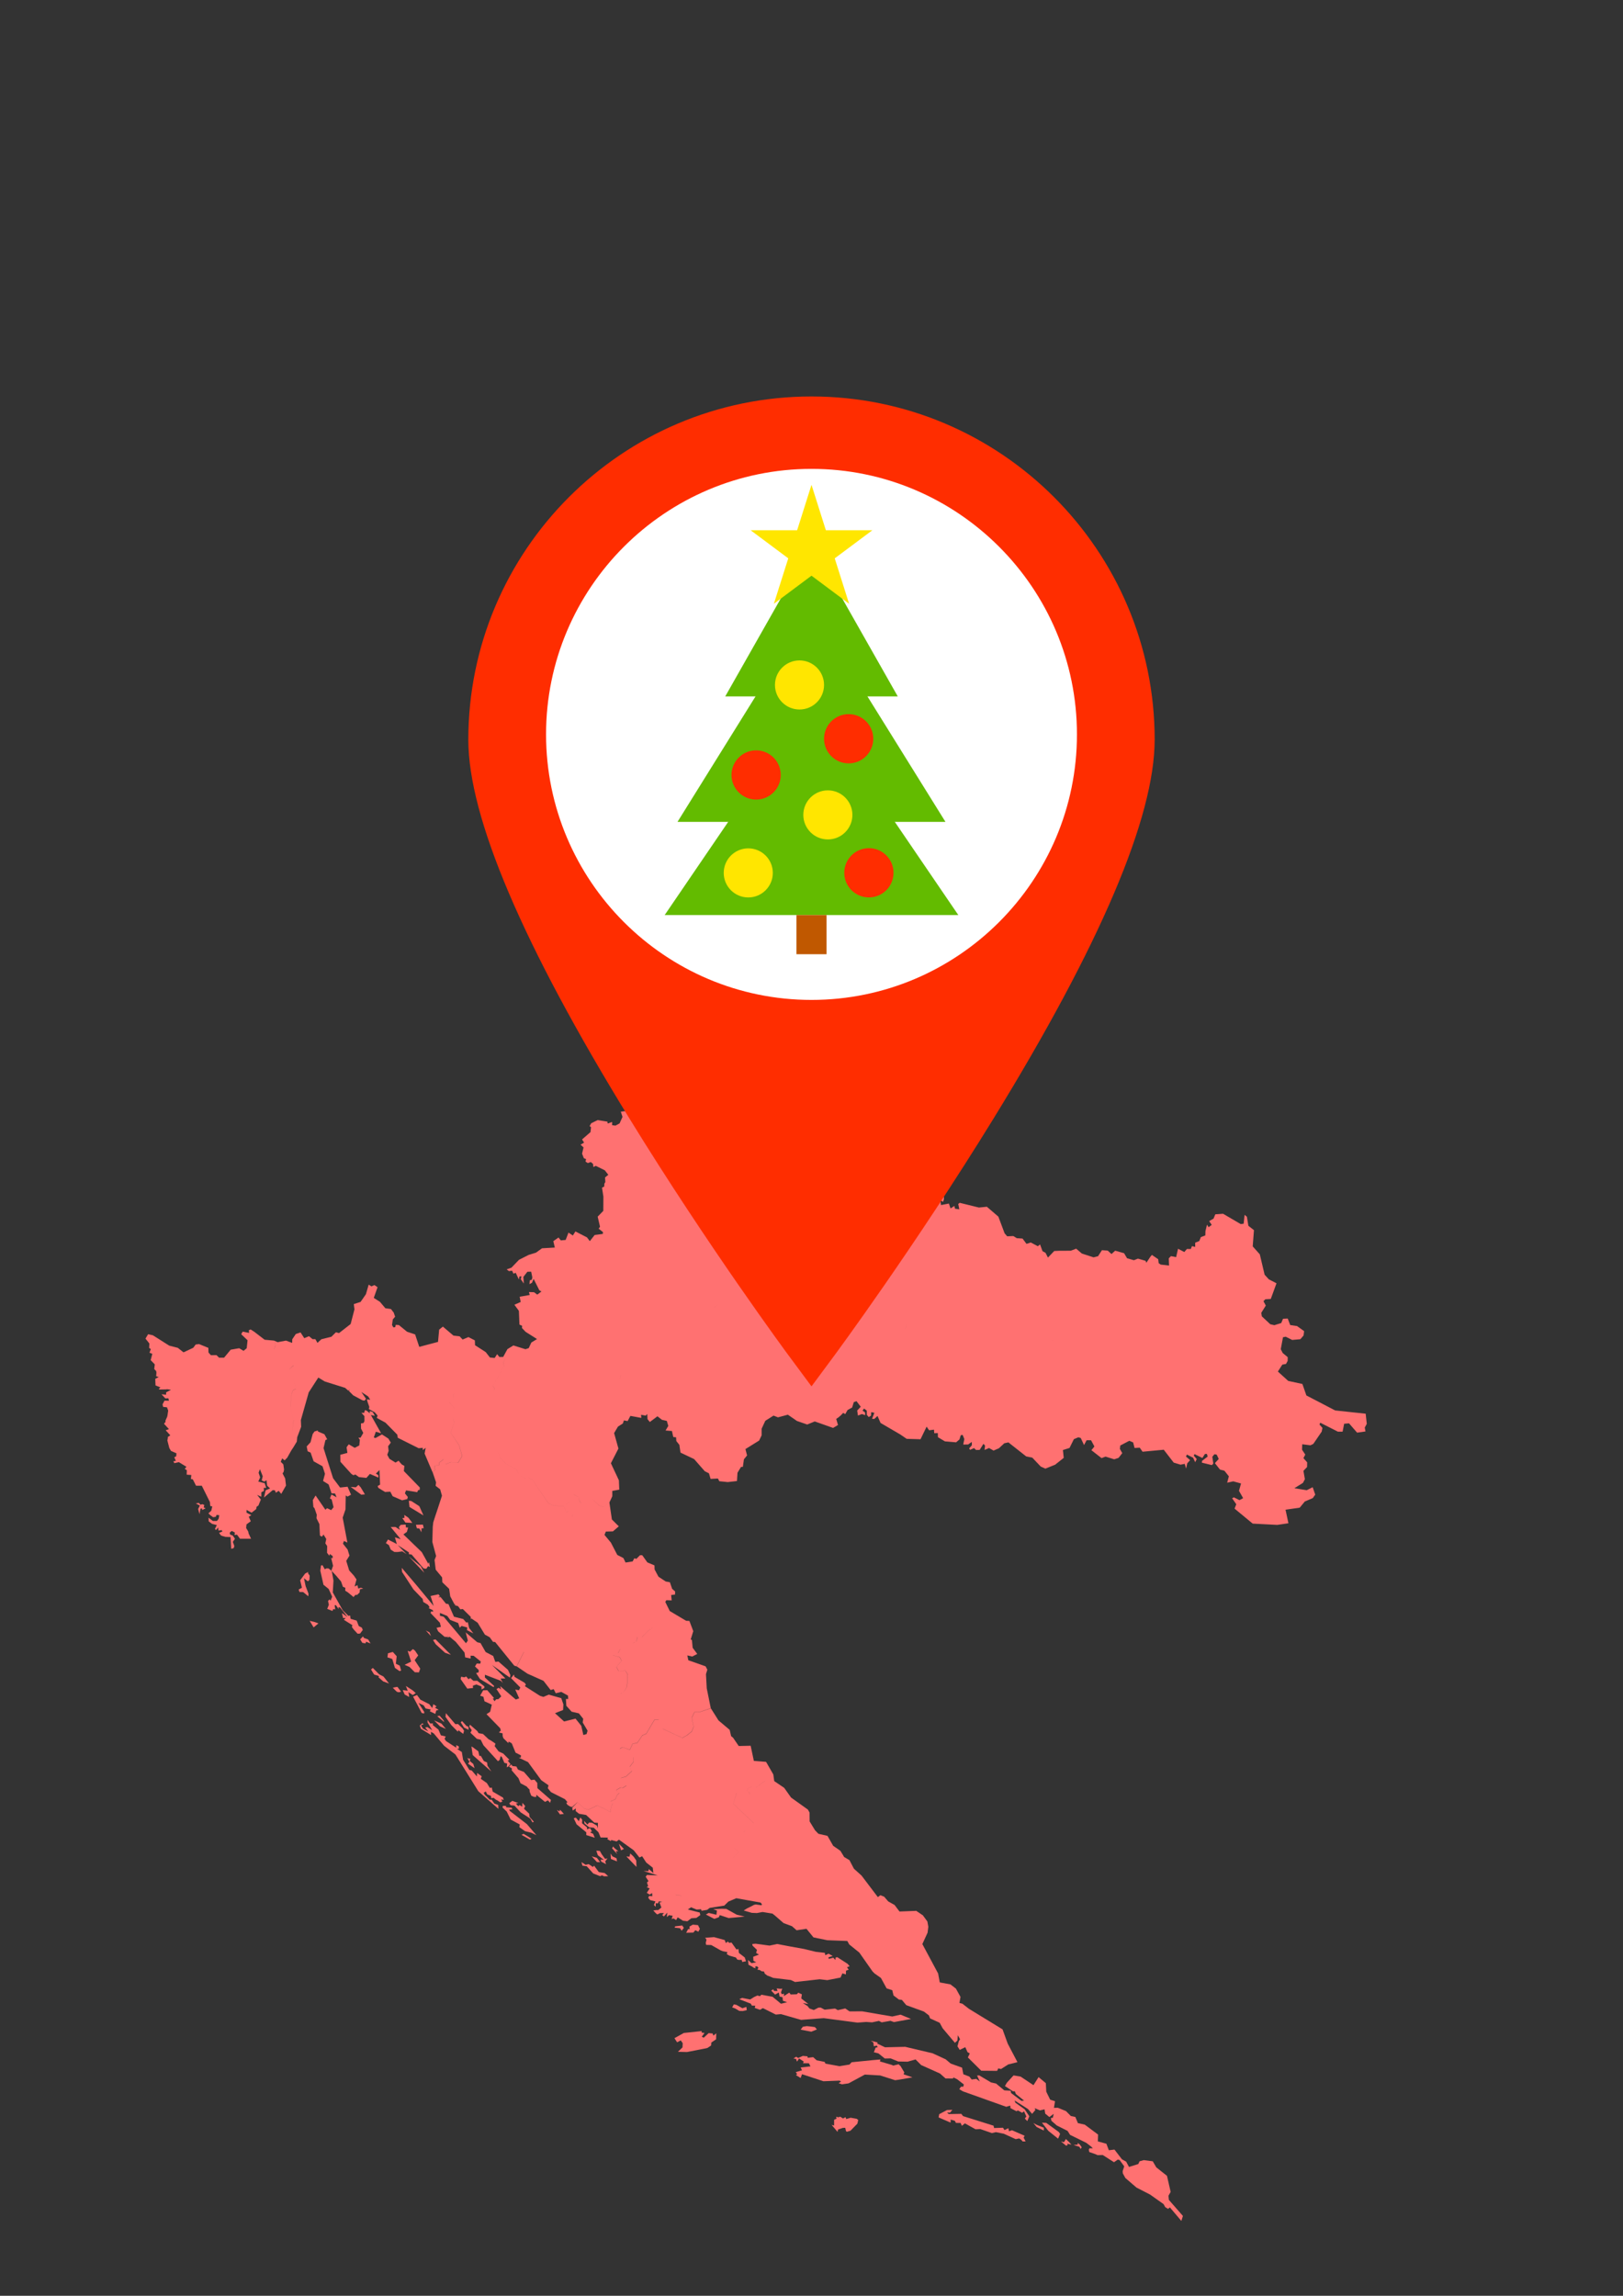 <svg xmlns="http://www.w3.org/2000/svg" xml:space="preserve" width="595.28" height="841.89"><rect width="100%" height="100%" fill="#333333" stroke="none"/><g fill="#FF7171"><path d="m150.88 550.45-.93-.12.24 2.29 5.13 3.11-1.52-3.39zM148.7 558.33l2.54.14-1.46-1.92-1.5-1.02.09 1.08-.81.09zM152.55 559.15l.33 1.26.95.13.74 1.35.04-1.43.81-.07-.31-1.29zM132.71 596.87l-1.12-.59-.77-1.99-2.24-.66-.17-1.21-.61.14-2.07-2.03-3.67-6.58.25-4.34-.62-3.49-1.19-.96-.73-.03-.65.33-.83-1.49-.55.1-.26 1.91 1.16 5.16 1.91 1.55 1.29 2.85-.61 1.45-.37-.5-.54.62.3 1.37-.6 1.51 1.91.76.29-.67.74.1-.22-1.51.44-.07 1.02 1.43-.01-.75.59.25 2.7 3.46-2.07-1.45.44 1.81.96-.03-.69.68 3.12 1.96-.16.71.71.95 1.39 1.49.91-.08.97-1.31zM130.5 545.41l-1.88-.16 3.87 2.86 1.35-.12-1.56-2.59-.8-.86z"/><path d="m118.65 562.73 1.02 1.63-.34 1.6.67 1-.05 2.46.84 1.09.19-.63 1.03.73.02.78-.56-.04.69 2.84-.62 1.76 1.86 1.99.3.37 1.39 1.63.69 1.96.88.36-.04 1.06.96.61 2.1 1.73.64-.78.67-.02.9-.85.12-1.21 1.22-.24-.85-.32-.99.31-.28-1.25-1.05.47.7-2.56-.95-1.39-1.74-1.93-1.08-3.51 1.19-1.92-.68-2.21-1.71-2.17.36-.99 1.26.59-1.72-9.15 1.03-3 .09-5.14.66.42 1.28-.69-1.27-2.93-2.74.3-2.57-3.4-3.5-11.05.68-2.92.65-.33-1.02-1.85-2.38-1-.04-.37-1.22.37-.66.95-.79 3-1.4 1.53.34 1.77 1.1.51 1.1 3.18 3.27 1.82.89 2.77-.7 2.62 2.04 1.27 1.07 3.27 1.28.05.57 1.38-1.87-1-.58 1.4.64.4.7 2.85-.87 1.07-1.52-.72-.61.57-3.59-5.22-1.02 1.7.21 2.52.4.42.85 2.44-.11 1.26 1.06 2.14.21 4.22.72.4zM113.49 579.36l.09-1.55-.63-.94.1-.44-1.15.63-1.81 2.45.65 2.73-1.19.65.26.89 1.39.05 1.87 1.54.08-.95-1.05-2.76-.61-2.91 1.43 1.13zM149.96 570.79l5.67 5.97-1.32-2.4zM113.58 594.38l1.45 2.4 1.76-1.47-1.4-.5z"/><path d="m157.01 574.31.66.34-.28-1.79-.32.57-2.37-4.25-6.74-6.5 1.28-.93.45-1.59-.81-.03-.1-1.06-1.84.12-.65.86.4.96-1.63-1.05-1.76.01 3.68 4.47-2.14-.7.73 2.54-.13-.13-2.46-1.24-.66-.36-.79 1.32 1.1.73.69 1.67 1.32.85 1.16.02 1.77-.24 1.57 1.03-3.26-3.33 4.12 2.69-.06.61 1.04.17 4.35 5.07 1.02.14zM124.86 536.05l4.04 4.47.73.46.71-.27 1.31.95 2.73.3 1.3-1.46 3.12 1.35-.05-.9-.88-.56 1.3-1.32.24 5.36-.91.52.28.68 2.45 1.49 1.92-.11.86 1.66 3.45 1.51 1.91-.46.21-.76-1.07-1.33.42-1.09 4.1.65.32-.74.58-.09.04-.89-5.84-6.01.18-1.91-.85-.45-.54-.55-.73-.89-1.12.69-2.23-1.38-.8-1.49.5-1.42-.19-1.7.98-1.34-.9-1.49-2.35-1.51-2.35 1.32-.63-.2.75-2.11 1.93.56-3.75-6.68 1.46.28-.79-1.39-1.07-.37-.03.83-.98-.86-.76-.32-.29 1.03-1-.02 1.09 1.23.01 1.83-.35.69-.92.14.01 1.87.83 1.62-.99 1.73-.8.05.53.71-.2 2.1-1.67.88-2.21-1.3-.79 1.09.31 2.06-2.6.69zM133.58 600.7l-.47-.61-1 1.09.79 1.27 1.16.19.21-.61 1.64.64-.88-1.47zM156.18 597.91l1.89 2.08-.53-1.37zM165.38 606.84l-5.63-5.66-.94.23 1.03 1.58 3.38 3.08zM155.03 586.37l.21 1.08 1.72 1.03.61.9-.36.35 1.51.72.18.59-.73-.16-.25.64 3.41 3.53.39 1.52-1.61.37.59 1.28 2.36 2.01 1.08.08.19-.73-.15.9.77-.25 2.2 1.84 3.24 3.95.22 1.75 2.01.43-.02-1.05 1.14.05 2.6 2.09-.18.79-1.3-.05-.65 1.07 1.38 1.33-.03.83-.94.28 1.43 2.17 4.98 2.99.23-.42-3.41-3.13.01-1.01 5.87 2.25.73.81-.87-1.65 1.78-.05-4.91-4.92 6.55 4.62.19-.92-.89-1.93-3.47-3.03-1.17.12-.77-2.17-2.78-1.46-1.87-3.28-1.2-.3-4.24-3.61.79 3-.69.98-8.18-9.73-1.37-.35.01-1.04 2.69 1.12 1.06 1.44 2.93 1.14.57 1.72.68-.65 2.07.56-.09.98 2.34 1.21-1.55-2.01-.47-2.11-.58.13-1.1-1.28-3.41-.86-2.02-4.63-.92-.15-1.96-2.42-.9-.01.65-.31-.53-.7-2.9.62 1.15 3.66-6.43-7.76-5.3-6.23.13 1.53 4.18 6.4zM139.04 613.97l-2.29-2.32-.67.57 1.14 1.84 1.77.56-.14.48 1.7 1.49 2.15.78-2.06-2.58zM176.61 619.54l1.04-.55.02-.57-2.63-2.07-1.41.02-1.14-1.01-.65.43-.84-1-.7.3-1.18-.22-.17.87 2.45 3.5 2.11-.24-.08-.84 1.31-.45 1.84.75zM178.79 647.5l-.13-1.19-1.19-.51-1.09-1.88-.57-.03-.38-1.68-2.04-1.5-.48-.27.46 3.16 6.85 6.04zM150.2 611.29l1.95 1.94 1.51.05.47-1.39-2.04-3.09 1.3-1.75-1.21-1.79-.75-.53-1.02.95-.9-.31 1.29 3.97-2.4 1.16zM171.88 634.33l-.1-1.17-.65-.19-1.66-1.84-.49.45 1.22 1.94zM155.54 628.35l.09-.5-2.12-3.36 1.88.88.73 1.15 1.87.37-.34.65 2.02.96.33-1.23.9-.27-1.38-.79.62-.46-1.18-.8-.44 1.39-1.06-1.39-3.28-1.67-1.24-1.71-1.44.6 3.17 6zM152.49 620.88l-1.1-.98-2.51-1.64.66 1.75-1.82-.25.7 1.63 1.68.91-.29-1.76 1.61 1.05zM167.93 635.03l.2-.55 1.77 1.35.3-1.16-.53-.84-1.67-1.61-.98.05-3.48-4.04-.13 1.37 2.13 3.02zM174.06 648.41l-.46-1.55-1.32-1.11.23-.82-.6-.03-.53-.27.81 1.43-.52.71zM180.46 638.53l-.52-.33-.72-.39-2.07-1.95-1.61-.29-.5-.79-2.69-2.33-.21.74.89 1.3-.49.92 2.35 2.23 1.43.34 1 2.02 5.32 5.84.63-.47.34-1.37.47.31.91 2.14 1.02.27-.13 1.36.54-.26.81-.92-.99-1.27.59-.31-2.25-2.27-1.7-.79-1.44-1.92.28-.94zM162.92 631.5l-.17-.57-1.51-1.75-.89.14zM144.92 618.72l-.85.19 1.48 1.48.74.18.8-.24-1.33-1.74zM161.38 633.06l2.15.95-1.62-1.95-2.71-1.18z"/><path d="m184.74 660.07-.24-.87-3.79-2.2-.34-1.48-.71.12-1.09-1.77-2.22-1.56.32-.94-1.68-1.21-.08 1.28-1.89-2.19-.86-.2-2.31-3.73-.46-2.84-1.75-1.13.66-.09-.05-.87-.92-.43.01.94-3.73-2.42-.56-.84.44-.85-1.79-.44-.89-2.09-2.09-1.66.08-.58h-.99l-.57-.74-.39-.59-.05.92 1.74 2.89-1.8-1.17-.8.17 1.17 1.46-2-1.08-.72-1.2.96-.39-.41-.36-.98.85.41 1.17 3.75 2.31-.07-1.18 1.04.58 3.83 4.56 4.12 3.17 8.39 13.46 7.37 6.46-.07-1.43-1.39-.47-1.04-1.47-.68.03-1.19-1.25-.63-.57-.39-.73.76-.49.54 1.07 1.38.59.09.82.85-.14.95.78.3.09 1.25.81.7-.29-.39-.86zM145.19 610.11l.3-2.75-1.41-1.57-1.77.47-.21 1.5 1.78.61.97 3.27 1.69 1.17.59-.2-.51-1.79zM205.36 663.62l-.07.66-1.02-.55 1.12 1.62 1.42-.17-.8-.91zM197.06 653.82l-1.04-1.21-1.24.17-2.6-2.98-2.22-.9-.56-1.11-1.47-.17-.37-.59-.89.8 1.08.67-.06.72 2.48 2.88.75 1.84 2.24 1.19.65.73.4.36.07.82.57 1.45 1.02.45.84.02-.02-.8 3.21 2.61 1.07-.56.79.9.31-1.06-4.96-4.32zM224.59 680.73l-.63-1.04.11 2.01 2.24.89-.19-1.15zM227.8 678.54l1.04-.52-1.84-1.9zM225.24 677.6l-.33-.5-.41.7 1.87 2.1-.49-1.09.92.09zM232.43 680.89l-1.26-1.22-.29 1.22-1.13-.12 3.69 3.85-.08-2.38zM192.03 672.49l-.75.36 3.08 1.75.6-.31-1.82-1.16zM219.64 686.51l-1.75-2.36-.41.49-1.57-1.05-1.13.25-.83-.56-.67-.4.33 1.27 1.6.23 2.38 2.64 2.56 1 .6-.33.83.37 1.5-.05-1.3-1.15zM186.98 664.08l-.25-.49 1.23-.15-.33-.53-1.97-.16-.08-.51-1.14-.02-.11.63 1.53 1.48 1.44 2.9 3.33 1.82-.13 1 2.09 1.47 2.27.55 1.88.9-3.49-4.05zM186.78 661.27l.51.73 1.4.14 2.32 2.5 3.48 2.24.82 1.41.5-.23-1.6-1.8-.1-1.15-1.91-1.82.42-1-1.01-1.18-.08 1.43-.95-.61-.5.42-.86-.97.9-.19-2.22-.8zM221.92 681.66l-1.29-1.79-.61-1.11-1.3-.1.55 1.67 2.24 1.72-1.18-.17.17.78 1.8.95-.34-1 .85-1.1zM218.94 682.83l1.17.03-1.21-1.59-1.87-.53zM215.03 672.93l3.1 1-.56-1.44-1.11-.53.63-.39-.64-1.17-1.19.41.07-.67-1.87-1.55.09-1.26-.68-.86-.57 1.39-1.09-1.32-.78.25 1.06 2.22 3.55 2.92z"/><path d="m501.3 522.14-.4-3.72-11.2-1.2-10.55-5.5-1.46-4.2-5.19-1.12-3.8-3.44 1.62-2.54 1.36-.25.6-1.1.03-1.38-1.83-1.52-.72-1.41.81-4.38 1.02-.19 2.35 1.18 3-.27 1.18-1.36.2-1.6-2.59-1.86-2.52-.38-.9-2.38-1.72.08-.67 1.57-2.52.79-1.5-.35-3.09-2.9-.21-1.28 1.67-2.67-.86-1.6.68-.7 2-.12 2.1-5.75-2.82-1.45-1.54-1.7-1.76-7.46-2.6-2.92.45-5.95-2.04-1.6-.55-3.33-.85-.67-.33 3.23-1.09.14-6.46-3.78-2.85.2-.65 1.57-1.6.92.93 1.38-1.14.86-.59-.94-.57 2.38-.05 1.58-1.62.6-.6 1.46-1.5.6.01 1.54-1.19-.28-.41 1.04h-1.44l-.95 1.12-2.3-1.2-.7 3.06-1.9-.36-.8.82.1 2.64-3.07-.36-.72-.5-.2-1.48-2.3-1.56-.53.62-1.5 2.25-.29-.71-2.8-.8-1.48.58-2.52-.73-1.08-1.84-3.27-.93-1.34 1.23-1.4-1.26-2.12-.14-1.42 2.2-1.63.42-4.31-1.4-2.08-1.78-1.97.75-4.31.02-1.77.08-2.31 2.42-.89-1.76-1.1-.59-.9-2.48-.82.66-2.58-1.38-1.57.52-1.45-1.95-2.12-.14-1.27-.78-2.25.09-.95-1.11-2.28-6.1-4.22-3.63-2.92.29-7.04-1.73-.54.43.4 1.96-1.6-.24-.2-1-1.43.9-.59-1.78-2.89.56-.27-1.89 1 .73.32-.92.01-.94-.46-.41-1.54-2.42-.48.65.83 1.03-.76 1.43-1.44-.27 1.1-2.08-.8-.05-.36.92-.8-.35-.15-.76.9-1.18-1.84.1-1.79-1.36 2.8-1.4-1.86-.7-1.27.34.27-1.76 1-1.14-2.97-.39.7-.63-.4-1.42-1.28-.33 1.02-1.88-1.69.03.67-.97-.45-.67-2.7.61.41-4.64-1.74-.85.03-1.23-1.62-.35-.92.5-.31-1.03-.75.24-.7-1.3-.9-.34-.55.55-1.43-1.67-4.1-2.13-2.69-.4-.26-2-1.5.27-1.94-2.11-3.17-1.78v-2.47l-.72-1.32.24-2.65-1.24-1.26-.55-.8-1.4-1.32-.76-.2-2.07-2.04-.9-.05-.64.78-1.36-.06-1.53-.86-.37-1.37-1.27.79-3.5-6.09-.43-.84-.83-.69-1.97.14-.4-.8-3.32.28-3.33-1.9-.91.43-.57-.41.37-.86-2.23-.94.01-.88-2.04-.38-.49-.97-1.54.36-.67-1.44-1.92-.02-.84-1.37-1.43 1.47-.77-1.26-.57.58-.93-.43-.41 1.38-.89-.39-2.35 1.7h-2.14l-1.35 2.55 1.55 6.76 2.77 3.42-1.3 2.79-1.32.23-1.02-1.76-1.15.88-1.37-.37-1.13.69-1.3-.03-.64-.82-.44-.91-2.63-1.58-1.53 1-.9 1.55-1.12-.3-1.19.52-2.02-.68 1.35 2.83.04 2.41-2.66.27-1.78 2.54-2.56.03-.95 1.48-1.76.86-3.48-.02-2.24.94-.47 1.12-1.02.8-1.3-.09-.63.85-2.4.3.62 1.91-1.08 2.4-1.5.8-1.24-.15.01-1.18-1.62.57-.13-.7-3.56-.56-2.36 1.16-.58 1.03.52.41-.2 1.81-3.1 2.69.75 1.16-1.3.76 1.1 1-.54 2.29.66 1.68.8.29-.19.94.8.53 1.16-.37.8.7.1 1.12.9-.42 3.3 1.63 1.29 1.64-1.2 1 .11 1.64-.35.63-.06 1.06-.81.41.51 3.27 1.18.55-1.18-.55-.03 5.22-2.07 2.13.86 3.7-.5.71 1.59 1.26-.07.66-2.99.4-1.77 2.25-1.03-1.37-4.25-2.19-.94 1.5-1.6-1.08-1.04 2.7-1.78.16-.84-1.05-1.91 1.34.56 2.34-4.7.27-2.2 1.59-2.75.86-3.5 1.78-2.78 2.89-1.75.62.85.63 1.16-.15.48 1.08.86-.3 1.13 2.45.22-1.13.74-.03-.25 1.03 1.1 1.61-.15-2.44 1.47-1.88 1.38-.03.43 2.07-.2.9-.72.2-.13 1.4.91-.49.62-1.43 2.1 4.17.76.44-1.52 1.15-1.2-.88-1.87-.06.3 1.07-3.69.65.37 1.92-2.3 1.02 1.64 2.23.21 5.05.99.44-.07.8 1.34 1.41 4.18 2.64-2.08 1.28-.96 2.05-1.2.4-4.43-1.38-2.18 1.35-1.56 2.86.71 1.04-.66.8.26 1.6-4.12 7.2.64.82-.32 1.1.3-1.1-.63-.81 4.12-7.2-.27-1.61.67-.8-.7-1.04-1.39.02-.82-1.04-.92 1.41-1.73-.18-1.56-2-3.9-2.5-.07-1.78-2.35-1.21-2.13.9-1.11-1.18-2.26-.26-3.87-3.3-1.37 1.11-.42 4.5-6.88 1.82-1.52-4.57-2.96-.98-2.97-2.43-1.15-.1-.25.87-.64.07-.51-.88.31-2.07.84-.96-.52-1.51-1-1.3-2.06-.3-2-2.36-2.25-1.44 1.38-3.92-1.15-.78-1.1.48-.6-.39-.4-.25-1.01 3.5-1.96 2.84-2.49.8.24 1.93-1.4 5.38-4.26 3.32-1.14-.3-1.66 1.65-3.69.92-1.42 1.32-.77-1.37h-1.03l-1.3-1.08-1.73.73-1.37-2.11-1.74.58-1.3 1.93-.04 1.33-2.26-.84-3.06.57-1.25-.54.44 1.76-.43 1.41-.01-.03.42-1.4-.44-1.77-3.5-.32-3.85-2.95-1.3-.83-.65.3.1.97-2.35-.47-.54.95 2.32 2.22-.3 2.92-1.17.96-1.58-.96-3.13.54-2.43 2.93h-1.84l-.94-.94-2.06.03-.87-.99-.06-1.7-3.4-1.39-1.24.16-.89 1.2-3.57 1.67-2.1-1.65-3.13-.8-6-3.8-1.76-.4-.96 1.62 1.42 1.78-.08 1.63.62.42-.5 1.33 1.04.42-.6 2.31 1.51 1.56-.2 1.7.73.78.07.57-.1 1.28.95.3-1.28.68.1 2.39 1.8.73-.64.58.35.2 2.37-.04.39-.06 1.4.2-1.78.95-.01.85-1.67-.14 1.4 1.51 1.09-.06.23.91-1.64-.04-.72 1.38.22.91 1.42.16.43 1.2-.22 1.56-.13.67-.63 1.4v.54l-.55.65 1.81 1.98-1.19.42 1.69 1.85-.91.6v.49l-.17.78.72 2.79.6 1.04 1.32.59.7.3-.1 1.12-.7.32.56 1.32-.88.16.33.7 1.68-.37 2.77 1.7-.62.76.76.49-.05 1.64 1.7.12-.15 1.45.7.14 1.18 2.35h2.12l2.98 6 .11 1.42.75.17-.37 1.56-1.05.98.71.68 1.01.72.97-.13.32-.72.98.14-.22 1.22-.27.42-.4.46h-1.47l-1.58-1.22.06 1.36 1.23.92 1.74.44-.68 1.4.38.43.81-.96.1 1.17 1.18-.2.24.53-1.2.47.62.9.47.23 1.3.36 1.82.07.24 4.3.88-.23.23-.57-.02-.4-.5-1.33.78-1.14-.82-1.2-.95-.35-.15-.7.76-.63 1.14.6-.13.9.9-.15 1.09 1.5h4.07l-.87-1.85-.19-.83-.75-1.26.14-1.32 1.56-1.15-.73-1.64.94-.6-1.76-.9v-1.02l1.86 1.02 1.67-1.3.17-.87.66-.45.88-2.19-1.35-1.7 1.52.66.02-1.65.95-.47-.07-1.12.9-.02-.56-1.7-2.34-.6.68-1.53-.57-1.7.49-1.3 1.03 2.58-.38 1.55.96.42.8-.52.24 2.01 1.07 1.01-1.62.69-.62 2.66 3.2-2.72.78.05.4.89 1.03-.69.93 1.12 1.74-3.05-.3-2.6-.96-1.86.38-.54.17-.87-.27-1.9-.94-.95.53-1.25.89.72.94-.95 1.53-2.72.68-1.01 1.32-2.19.14-1.6 1.45-3.83-.1-2.47 2.88-10.15 3.52-5.44 2.38 1.45 7.45 2.33 1.16 1.03.56-.46-.36.55 1.6 1.62 3.41 1.83.76.12.52-.69-1.7-2.48 2.47 1.6.8 1.23-1.24-.12.3 1.1.59 1.65-.16.8 2.16 1.19 1.04 1.2-.3.85 3.2 1.75 4.33 4.41.17 1.13 7.66 3.83 1.52-.14-.03.82 1.08-.83-.38 2.13 2.88 6.78.93-.83-.22-1.49 1.73-.27.08-.98 1.5-1.1.02.04-1.48 1.08-.08.98-1.73.26.22 1.49-.93.83 1.28 3.75-.17 1.26 1.67 1.3.66 2.34-1.52 4.66-1 3-.67 2.07-.19 1.69-.15 5.54 1.38 5.15-.57 1.46.43 3.56 2.33 2.8.1 1.82 2.49 2.39.4 2.74 1.58 3 .29-.33-.18.6 1.18.35.84 1.16.9-.11 2.9 2.86.05 1.06.14-.5 2.35 1.6 2.66 4.37 1.76.95 1.22 1.7.77.05 7.02 8.67.86.27 2.66-5.3.03.02-2.63 5.28 3.9 2.66 5.9 2.64 2.63 3.38 1.12-.33.75 1.5 2.03-.5 2.45 1.36.09 1.25-.84-.01.15 2.51 1.94 2.15 2.67.62 1.59 2-.2 1.33 1.79 3.02-.36 1.23-1.18.36-.77-3.38-2.1-2.62-4.2 1.03-3.33-3.03 2.97-1.17.1-2.05-.77-2.29-4.59-1.3-1.97.83-1.25-.39-5.54-3.54.38-.62-.5-.64-3.7-2.17-.2-.83-1.05 1.31 3.4 3.44-.51 1-1.35-.24 1.44 3.2-1.24.44-5.73-4.9.33 1.22-.9-.63-.78.48 1.75 2.67-1.05 1.02-.83.07-.58.7-.66-.99.5-.14-2.53-2.92-1.49.05-1.11 1.97 1.19.38.41 1.67 2.68 1.23-.61 2.61-1.34.89 5.03 5.16.22.86-.71.68 1.37.34.02 1 .26.76 1.83 1.82.1-.59 1.14.65 1.4 3.42 1.98 1.01-.05.8-.76.04 3.4 1.62 4.84 6.63 2.68 1.88-.26 1.07 1.16 1.43 5.1 2.58.97 1.12-.46.21.38.71 1.06.68.69.15 1.97-1.73 2.5 2.26 1.49.46 3.23-1.53 1.87.82.41.11 2.56 1.46.21-1.4.2-.8.4-.93.02.02-.41.93-.2.82-.2 1.39-2.56-1.46-.41-.11-1.87-.82-3.24 1.53-1.49-.46-2.5-2.26-1.92 1.94.16 1.07 1.18-.78-.1.95 1.25 1.01 2.61.45 3 2.8 1.32.09-.03 2.02-.3-.98-1.8-1.07-1.12-.08-.6.72-1.22-1.35.15.98 1.71 1.39 1.67.14 1.75 1.68.77 1.9 2.67.04-.16.62 1.3.68.04-.42 2.03.53.84-.65 5.43 3.9 2.1 2.65.98-.47 1.5 2.3 2.4 1.9.23 1.98-1.68-1.48-.16.77-1.77-.07 5.18 1.63-3.9-.16-.5.65 1.03 1.59-.55.52.44 1.37-.57.31 1.1.5-1.04 1.61 1.09.66.85-.61.09 1.2-1.17-.13-.33.7.66.83 1.97.5-.55 1.3.65.67.03-1.3.86.04.27-.74 1.25.17-1 .25.68 1.85-1.13.93h-.84l-.99.15.9 1 .57.46 1.03-.5 1.4-.02-.61.74.59.51 1.24-1.4-.14 1.65.78-.73 1.34.24-.38 1.24.68-.28.96.62.59-1.02 1.93 1.24 1.63.2 1.1-.84.35-.25 1.85-.14 1.43-1.04-.22-.93-4.35-1.1 1.18-.82 2.05.84 1.6-.12.23.57 2.03-.35.9-.7 5.38-.86 1.5-1.47 2.9-1.23 8.87 1.58.48.51-.04.5-2.16-.3-.6.12-1.33.7-1.32.64-1.17.75 2.94.86 1.88.08 2.1-.39 3.62.59.97.77 3.1 2.71 3.1 1.15 1.68 1.48 3.62-.54 2.57 3.15 5.05 1.04 7.36.28.7 1.26 3.71 3 4.82 6.88.75.76 2.36 1.67 2.07 3.81 2.08.67.46 1.93 1.97 1.5 1.08.11 1.62 1.94 6.46 2.35 1.85 1.4.43 1.11 3.52 1.61 1.02 1.88-.02.03 4.58 5.42.91-.8.18-1.98.8 1.5-.44.64-.5 1.94.82 1.31 2.04-1 .81 1.81.84.5-.7 1.46 4.91 4.87 5.82.05.42-.92 1 .25 2.63-1.68 3.4-.85-3.57-6.8-1.89-5.22-12.3-7.52-2.41-1.87v-.01h-.02v-.02h-.01l-1.07-.26.38-2.22-1.67-3.04-2-1.55-3.93-.73-.61-3.28-5.78-10.78 1.92-4.18.27-2.18-.35-1.93-1.64-2.24-2.43-1.65-6.15.24-1.8-2.39-2.34-1.32-1.5-1.73-1.36-.54-.94.7-5.98-7.9-2.8-2.52-1.64-3.14-1.93-1.14-1.4-2.29-2.64-1.83-2.08-3.64-3.33-.76-1.24-1.29-1.98-3.24-.03-3.26-.61-1.09-6.17-4.41-2.53-3.57-3.63-2.45h-.01l-.34-2.45-2.66-4.62-4.48-.36-1.17-5.55-4.37.1-2.08-3.04-.71-.58-.54-2.31-4.1-3.46-2.8-4.43-4.11 1.38-1.9.05-.92 2 .61 3.38-.66 1.7-1.75 1.38-1.69.97-7.23-3.33v-.03l7.2 3.32 1.69-.97 1.74-1.39.67-1.69-.62-3.38.92-2 1.9-.05 4.12-1.39-1.48-7.3-.28-5.18.5-1.64-.64-1.23-6.34-2.24-.36-1.76 1.8.4 1.84-.94-1.69-2.28-.26-2.81.01-.01h-.01v-.03l-.02.01-.42-.22.93-3.03-1.42-3.74-1.2-.06-6-3.56-1.64-3.35.38-.63 1.96.06-.2-1.96 1.43-.17.03-1.13-1.1-.99-.81-2.4-1.53-.27-2.67-1.77-1.41-2.65-.05-1.49-2.61-1.1-1.88-2.63h-.81l-1.35 1.35-.73-.24-.63 1.17-2.59.4-.8-1.64-2.24-1.15-2.33-4.5-2.36-2.84.49-1.22 2.6-.07 2.16-1.85-2.54-2.52-.91-6.24-2.05 1.64-1.52-.36-2.37-2.27-3.83 1.56-1-.73-.72-1.94-1.56-.8-.1.2.11-.21 1.55.8.74 1.94.98.74 3.84-1.56 2.37 2.26 1.52.36 2.05-1.64 1.06-2.27v-1.95l2.55-.47-.14-3.42-2.93-6.26 2.76-5.38-1.58-5.68 1.41-2.37 1.8-1.15.38-1.13 1.37.25 1.01-1.9 4.02.73-.11-1.14 1.7.32.57-.59.1 1.87.85 1.05 2.79-2.1 1.66 1.3 1.78.4.54 1.82-1 1.7 2.34.18.48 2.2 1.04.11.08 1.37 1.12 1.39.41 2.85 5 2.37 3.9 4.45 1.54.78.6 2.05 2.69-.15.51 1 3.1.31 3.37-.38.2-3.04 1.29-2.13.67-.02.4-2.78 1.15-1.42-.6-2.33 5.02-3.12.93-1.93v-2.43l1.34-2.89 3.01-1.91 1.64.64 3.63-.97 3.33 2.3 3.76 1.3 2.77-1.13 6.72 2.38 1.8-1.07-.65-2.24.95-.65.8-.7.8-.85.77.44.84-1.49 1.68-.92.6-1.97 1-.37 1.56 2.06-1.3 1.37.27 1.86 1.45-.56 1.22.42-.07-1.03-.92-.64.56-.77 1 .76.03 1.57.68.8.84-.51.08-1.3 1.16.25-.86 2.2.84.03 1.17-1.08 1.11 2.56 7.18 4.19 2.4 1.64 5.08.16 2.24-4.63.92 1.34 1.78-.24.1 1.32 1.3-.07.05 1.52 2.56 1.53 4.1.35 1.24-1.06.47-1.54.69-.12.62 1.51-.4 2.02 1.79-.02 1.36-.94.01 1.23-1 1.16.36.52 1.45-.65.73.7 1.32-.03 1.39-2.23.59.65-.17 1.6 1.64-.71 1.65.94 1.97-.85 1.97-1.83 1.5-.33 6.54 5.15 2.22.44 3.1 3.27 1.7.77 3.6-1.45 3.14-2.5-.3-2.87 2.42-.76 1.6-3.22 1.65-.7.88.28 1.2 2.58.94-1.78 1.64.02 1.22 2.28-1.1 1.36 3.72 2.9 1.47-.55 3.18.99 1.6-.53 1.35-1.73-.87-1.55.14-1.25 3.32-1.73 1.4.6.52 2.04 1.9-.12 1.03 1.49 7.78-.73 3.65 4.72 2.5.76 1.54-.3.51 1.75.42-1.96 1.04-1.15-1.51-1.33.34-.72 2.27 1.16.78 1.65.54-1.17-1.07-1.23.28-.58 2.87 1.42.93-1.45.72-.05.29.99-2.06 1.58-.06.65 3.66.9.53-.57-.36-2.5.78-.92.81.14.76 1.58-1.4 1.55 1.85 2.35 1.63.42 1.63 2.05-.61 2.35 2.22-.5 2.86.78-.75 2.7 1.52 2.68-1.34.74-2.03-1.03-.67.33 1.53 2.2-.63 1.6 6.65 5.5 9 .47 4.1-.6-1.06-4.97 5.21-.75 1.86-2.26 2.93-1.25.9-1.27-.94-2.72-2.19 1.1-4.53-.73 3.14-1.95.72-1.35-.53-3.07 1.33-1.4.04-1.72-1.37-1.55.67-1.3-1.18-1.78.06-2 3.02.38 1.05-.51 3.08-4.51.27-1.36-1.09-1.24.3-.66 6.45 3.28h1.73l.57-2.9 1.78-.16 2.97 3.42 3.07-.44-.26-1.43.74-1.35zM106.25 502l1.37-1.29.03.02-1.4 1.3-.05 1.13.05-1.16zm.24 13.9.48-4.81.51-1.34 1.03-.43-1.1-4.8 1.11 4.83-1.03.43-.51 1.34-.48 4.81 1.17 4.83-.53 5.04.52-5.07-1.17-4.83zm238.59 222.65 2.57.83-2.57-.83zm-72.27-66.57.69-1.3-.68 1.3zm7.96-19-3.66 2.55h-.01l3.65-2.55h.02zm-6.6 2.93 1.54-.72h.02l-1.54.72-.2.85 1.04.68-.15.68h-.01l.14-.67-1.03-.7.2-.84zm-4.02 1.61h.02l-1.22 3.93 7.46 7.05-.01.01-7.46-7.05 1.21-3.94zm.38 21.95-.02-.75-1.48-1.23 1.46-1.57-.9-2.1.9 2.1-1.46 1.57 1.48 1.22.03.75-2.22 2.5 2.21-2.5zm-8.02 2.08-1.4 1.95 1.4-1.95zm-4.8 1.68-.89 2.41.89-2.4zm-9 7.9v.04-.04zm-1.84 1.21.96 2.44 2.06.35v.02l-2.05-.34-.97-2.47zM385.9 491.44v-.01l.42.18-.42-.17zm-19.06-3.36 4.11.15-4.1-.15-1.36-1.09 1.35 1.1zm-76.3-16.33-1.69-2.22 1.69 2.22zm25.74 12.5-.14 2.2.14-2.2zm16.02 1.43-.01 1.17-.81.64.8-.64.02-1.17zm9.3 1.83 4.76-.58-4.75.58-.77.96.77-.96zm5.01-23.68-1.2 2.1 1.2-2.1zm6.74 2.67-.04.88.04-.88zm2.2 6.1-2.43 3.13 2.43-3.12zm-.13-1.45 1.43-2.1-1.43 2.1zm-50.91-66.52-.38-2.77.38 2.77zm-2.69-1.69-.4-.6.4.6zm-28.3-2.51.89 1.02-.9-1.02-2.77-.02 2.77.02zm-34.3 43.03.24 2.43 7.34-3.32 2.25-1.8 2.56-.27-2.56.27-2.25 1.8-7.34 3.32-.23-2.43-3.19-2.98 3.19 2.98zm3.89 23.3 1.53-.28-1.53.27-.67 4.35.67-4.35zm-.27-51.5h-.08l-.97-.9 1.05.9zM226 439.66l.3-.7-.3.7-.6-.9.6.9zm-17.48 38.74-1.54.64 1.54-.64zm-14.6-16.17-.88.84.88-.83zm-17 49.02-.58.81.59-.81zm-10.33-.37-.36.69.06 1.63-.07-1.63.37-.69zm-1.79 3.33 1.8 2.16-.07 2.16.07-2.15-1.81-2.17h.01zm3.2 22.24-2.57-.24-2.06.76-.01-.02 2.02-.75 2.58.23 1.54-2.48-1.11-3.92-3.09-4.62 1.27-3.84-.65-2.38.66 2.37-1.27 3.85 3.1 4.6 1.13 3.95-1.54 2.49zm22.5 4.48-1.14-2.07-3.85-2.1-2.16-2.28-.93-2.57.93 2.56 2.17 2.29 3.85 2.1 1.13 2.07 2.22 1.25 1.13-.3 1.43.74 5.81 8.57 1.66.84 4.07.37.83 2.06.7-.24 1.5 1.93.51-1.04-.5 1.05-1.5-1.93-.71.24-.83-2.06-4.07-.37-1.67-.84-5.8-8.57-1.44-.75-1.13.3-2.21-1.25zm36.59 116.75-.54.37-.25.34-.54 1.34-.83.43-.92.44-.02-.03.93-.44.82-.44.54-1.33.25-.35.53-.36.04-.22-.2-.26.23.3-.04.21zm1.22-1.94-.61-.24-1.6.9.2.5-.02-.01-.22-.53 1.6-.9.62.24 1.4-.9.04.05-1.4.89zm3.44-6.23-2.16 2-1.84.51-.03-.04 1.84-.52 2.16-2-.72-1.64 1.38-1.84-.1-1.56.03.02.1 1.58-1.38 1.85.72 1.64zm9.83-18.86-1.43-.1-3.13 5.28-1.38.56-.87 1.28-1.03 1.49-1.74.35-.92 2.16-2.77-.93-.92.57-.03-.05.92-.56 2.77.92.92-2.15 1.74-.36 1.03-1.48.87-1.29 1.38-.56 3.13-5.28 1.43.1 1.34 1.9-1.3-1.85zm-3.76-32.7 1.54-1.07h.01l-1.51 1.06-2.41 2.4h-.02l2.4-2.39zm-11.12 8.25.77-1.48 5.9-2.77.45-1.59h.04l-.46 1.58-5.9 2.76-.76 1.49-1.9.82 2.46.66.72 1.34-1.9 2.25.72 1.44 2.56-.06.87 1.44-.3 4.46-.98 1.64-1.38.92h-.02l1.37-.9.97-1.65.3-4.45-.86-1.44-2.57.05-.71-1.43 1.9-2.26-.73-1.33-2.45-.67 1.9-.82zm-17.66-55.58-1.34 1.1v-.01l1.35-1.1v.01zm9.27-71.56 2.41-.16-2.4.16zm11.93 33.22-1.55 1.08 1.55-1.08zm.62-9.12-3.25 1.29-.41 1.75 1.52 3.04-1.52-3.04.4-1.75 3.26-1.29.85-.96-.85.96zm2.21-12-.97.93.97-.93 1.91-.26-1.91.26zm9.27 1.6 2.37-1.95-2.37 1.95zm7.69-13.33.5 1.52-.5-1.52 3.94-4.05-3.94 4.05zm9.22-.53 1.82-.35-1.82.35zm2.56.63 1.58-1.11-.2-.7.2.7-1.57 1.11zm38.84-2.83-1.54-.66 1.54.66 1.26.1-1.26-.1zm22.9 21.5.3-.19-.3.18-.4 2.21.4-2.2zm29.65 5.44-3.1-2.3 3.1 2.3 1.32 2.22-1.32-2.22zm33.95 9.33-1.19 2.63 1.19-2.63 6.84-.16-6.84.16zm52.16-3.43-1.28 2.01-2.12-.37 2.12.37 1.28-2.01 3.02-.23-3.02.23zm13.34-10.48-.9-.23.9.23.55 1.1-.55-1.1z"/><path d="m302.13 740.08 12.35 1.63 3.22-.24 2.13.15 2.54-.53 1.01.53 3.23-.56 1.28.46 6.26-1.15-3.85-1.58-3.04.68-11.07-1.9-4.59.03-1.58-1.08-2.73.62-1.02-.58-3.84.41-1.42-.78-.82.03-1.72.88-1.56-.56-.73-.9-1.71-1.11 2.01.36-2.59-2.03.22-1.52-1.35-.6-.41.52-.37.07-1.98.06-.51-.67-2 1.27.11-.85-.9.12-.24-.65.46-1.35-.77.05-1.28-.14.32.95-1.25-.02-.36-.62-.71.51 1.42 1.46 1.35-.79.3 1.51 1.07.22.14 1.3 1.54.55-2.24.55-3.09-2.55-4.09-.75-.55.53-.93-.25-1.19.55-1.45.91-2.95-.57-1.04.47 4.2 1.63.4.72 1.26.02-.21.82 1.94.7 1.05-.62 4.75 2.37 1.88-.17 7.38 2.11zM295.92 743l-1.45.22-.8 1.08 3.9.74 2.05-.83-.74-.86-1.49-.2zM274.37 718.72l.15 1.78 1.39.69.44.35.76.27-.13-.64.64-.13.56.5-.38.77.81.08.72.48.91.13.25.74.92.71.7.25 1.5.62 6.45.77 1.55.73 9.03-1.01 2.8.33 4.86-.95.67-1.54 1.29.39.04-1.39.99-.33-.63-.91.98-.38-.78-.9-3.77-2.42-.62.15-.08.88-.76-.84-1.66.45-.1-.6 1.56-.47-1.52-.85-1.2.56-.19-.87-3.34-.38-4.23-1.03-5.37-.97-4.53-.86-2.8.59-5.1-.69-1.24.1.13.62 1.6 1.54-.31 1.14 1.05.57-2.12.82.09 1.48 1.03.54-1.75.32zM259.94 701.49l-1.04.59 3.07 1.58 1.67-.58.36-.79 3.26 1.08 5.87-.53-2.93-.71-3.82-2.12-1.69-.05-3.1.14 1.38.53-.21 1.53zM250.82 706.97l-.61-.88-2.6.32-.16.48 1.98.21.58.93zM261.35 745.7l-1.44-.13-1.78 1.66-.74-.33 1.01-1.39-1.1-.14.09-.55-6.58.69-3.44 1.91.98 1.51 1.33-.7.72 1.02-.07 1.54-1.68 1.63 3.31.08 4.42-.86 1.9-.37 1.19-.26 1.34-.91.09-1.08 1.75-1.19.06-2.2-1.04.85zM272.3 736.43l-2.22-1.24-.93-.16-.61 1.1 1.06.37 1.57.92 1.27.05 1.45-.32-.14-1.2zM270.45 718.62l.75.1.81-.04.24.8 1.37-.27-.47-1.4-2.12-1.64-.21-1.49-.7.22-1.84-2.58-.77.17-.57-.5-.72.55-.4-1.1-3.92-1.08-3.27.24.5.68-.27 1.15.12.77 1.91.07 3.52 2 .82.29 1.55.29-.21.75.93.54 2.4.69zM251.67 708.76l2.65-.07.7-.87 1.12.55.56-1.03-.69-1.38-1.92-.17-.59.35-.61.35.05.99-.53-.1zM74.93 551.89l-.72-.3-.63.22-.68-.68-1.09.18 1.49.79-.62 1.26.49 1.89.37-2.01.57-.07.04.56 1.27-.61-.7-.35zM392.13 785.53l-1.19-1.13-.7 1.17-1.09-.29 1.86 1.56.6-.2-.22-.52 1.58.33zM395.22 785.81l.11.61-1.56.19 2.13.64.43.79.42-.59-.72-1.05z"/><path d="m428.57 805.19.8-1.4-1.35-5.89-3.92-3.11-1.29-2.22-3.3-.43-1.55.43-.46 1-3.41 1.07-1.03-1.93-1.55-.87-2.75-3.57-2.06.25-.9-2.39-3.13-.86.08-2.5-4.88-3.64-2.52-.56-.94-2.26-1.66-.36-1.77-1.79-2.97-1.22-1.45.03.4-2.43-1.77-.56-1.44-2.92-.16-3.14-2.66-2.22-1.87 2.95-4.72-3.14-2.59-.44-2.46 2.69-.7 1.21 2.95 1.95.66-.04.42 1.03 3 2.41-.96.09-3.82-2.88-.13-.84-2.35-.13-3.02-2.5-1.84-.41-4.34-2.58-.79.06 1.01 2.18-1.29-.96-1.69.23-.87-1.09-2.19-.83-.48-2.43-4.16-1.5-1.85-1.56-4.8-2.21-10.03-2.37-7.41.17-2.85-1.35.13-.41-1.97-.52h-.51l.91.45.17 1.47 1.07-.28.37.63-.77.14-.64 1.7 1.67.41 2.34 1.88 2.15-.04 2.79 1.13 3.42.07 2.91-.83 2.06 2.07 6.91 3.1 2.03 1.81 2.79.03.05-.42 1.39.66 2.48 1.92-.18.81-.89.04-.59.91 1.33.78 15.87 5.66 1.48-.43.1.93 2.2 1.13.5-.3 1.58.87.68-.54.86 1.91-.57.74.9.93.75-1.76-1.71-2.56-3.4-2.42-.29-.83 4.93 3.17 1.49 1.75 1.18-1.39-.21-.69 1.91.81 1.69-.38.24 1.57 1.53 1.25 1.59-1.17-.33 1.45-.72.04.21 1.06 1.96 1.71 3.96 1.99.91 1.45 5.97 2.94 1.94 1.51.43.48-1.22.01-.24.49.17.87 2.19.76.9.39 1.86-.05 4.12 2.64 1.4-.97.68.19 1.67 2.3-.57 1.72.05.84.93 1.7 4.09 3.52 4.95 2.54 4.98 3.52.61 1.11 1.04.64.67-.54 4.2 4.96.58-1.83-5.15-5.88z"/><path d="m383.74 778.48-1.58-.07 2.35 2.99 3.58 2.87.73-1.75-.49-.71zM311.99 776.59l-1.61.49-.25-.71-.92.49-1.04-.65-.68.22-.83-.2.18.69-.91.43v2.11l-.92-.27 2.17 2.58.19-.85 1.79-.61.85-.03.26 1.15.3.31 1.37-.39 2.53-2.59.3-1.35-.55-.43zM331.67 759.95l-1.39-2.32-.7-.64-1.95.48-.6-.27-4.31-1.26.2-.71-2.67.22-7.89.79-.78.85-3.68.6-5.14-.94-.31-.64-2.91-.58-1.29-1.15-2.01.23-.06-.53-1.71-.16-1.71.76-.74-.46-1 .66.94.15.38.99.74-1.17 1.71 1.14-.25.61 2.16.02.32.66.25.48-3.6.4.48 1.04-2.27.66.49.78-.44.32 1.73 1.06.5-1.39 7.86 2.58 5.96-.23.5.36-.9.57 1.23.43 2.42-.35 5.98-3.23 5.59.32 5.5 1.75.97-.12 5.4-.92-3.25-1.13zM379.01 778.52l1.19 1.46 2.64 1.31v-1.04l-2.76-1.13zM375.82 783.2l-4.64-2.02-1.12.36-.21-1.11-1.42.69-.55-.86-3.27.11-.2-.86-11.17-3.51-.66-.83-4.64.08-.58-.58 1.09.05.86-1.02-1.98.08-2.84 1.5-.24 1.19 4.35 1.89.12-.31-.08-.77 1.56.43.42.78 1.71.01.47 1.06 1.11-.9 3.91 2.17 1.74-.08 4.25 1.48 1.45-.35 2.91.58 4.37 1.99 1.28-.27.81.56.45.56 1.1-.02-.74-1.39z"/></g><path fill="#FF2D00" d="M423.5 271.26c0 28.4-19.9 75.18-59.18 139.06-28.72 46.71-57.84 86.13-58.13 86.53l-8.55 11.54-8.55-11.54c-.3-.4-29.42-39.82-58.13-86.53-39.27-63.88-59.19-110.67-59.19-139.06 0-69.4 56.46-125.87 125.87-125.87 69.4 0 125.87 56.47 125.87 125.87z"/><path fill="#FFF" d="M395 269.3c0 53.7-43.67 97.38-97.36 97.38S200.28 323 200.28 269.3c0-53.68 43.67-97.36 97.36-97.36S395 215.63 395 269.31z"/><path fill="#63BB00" d="m297.64 256.57 53.86 79H243.78l53.86-79z"/><path fill="#63BB00" d="m297.64 222.38 49.13 79H248.5l49.13-79z"/><path fill="#63BB00" d="m297.64 199.6 31.64 55.78H266l31.64-55.78z"/><circle cx="274.45" cy="320.1" r="9" fill="#FFE600"/><circle cx="303.64" cy="298.83" r="9" fill="#FFE600"/><circle cx="293.24" cy="251.18" r="9" fill="#FFE600"/><circle cx="318.69" cy="320.06" r="9.03" fill="#FF2D00"/><circle cx="277.33" cy="284.19" r="9.03" fill="#FF2D00"/><circle cx="311.27" cy="270.91" r="9.03" fill="#FF2D00"/><path fill="#FFE600" d="m297.64 177.79 5.27 16.66h17.05l-13.8 10.3 5.27 16.66-13.79-10.3-13.8 10.3 5.28-16.66-13.8-10.3h17.05l5.27-16.66z"/><path fill="#C05800" d="M292.11 335.57h11.05v14.35h-11.05z"/></svg>